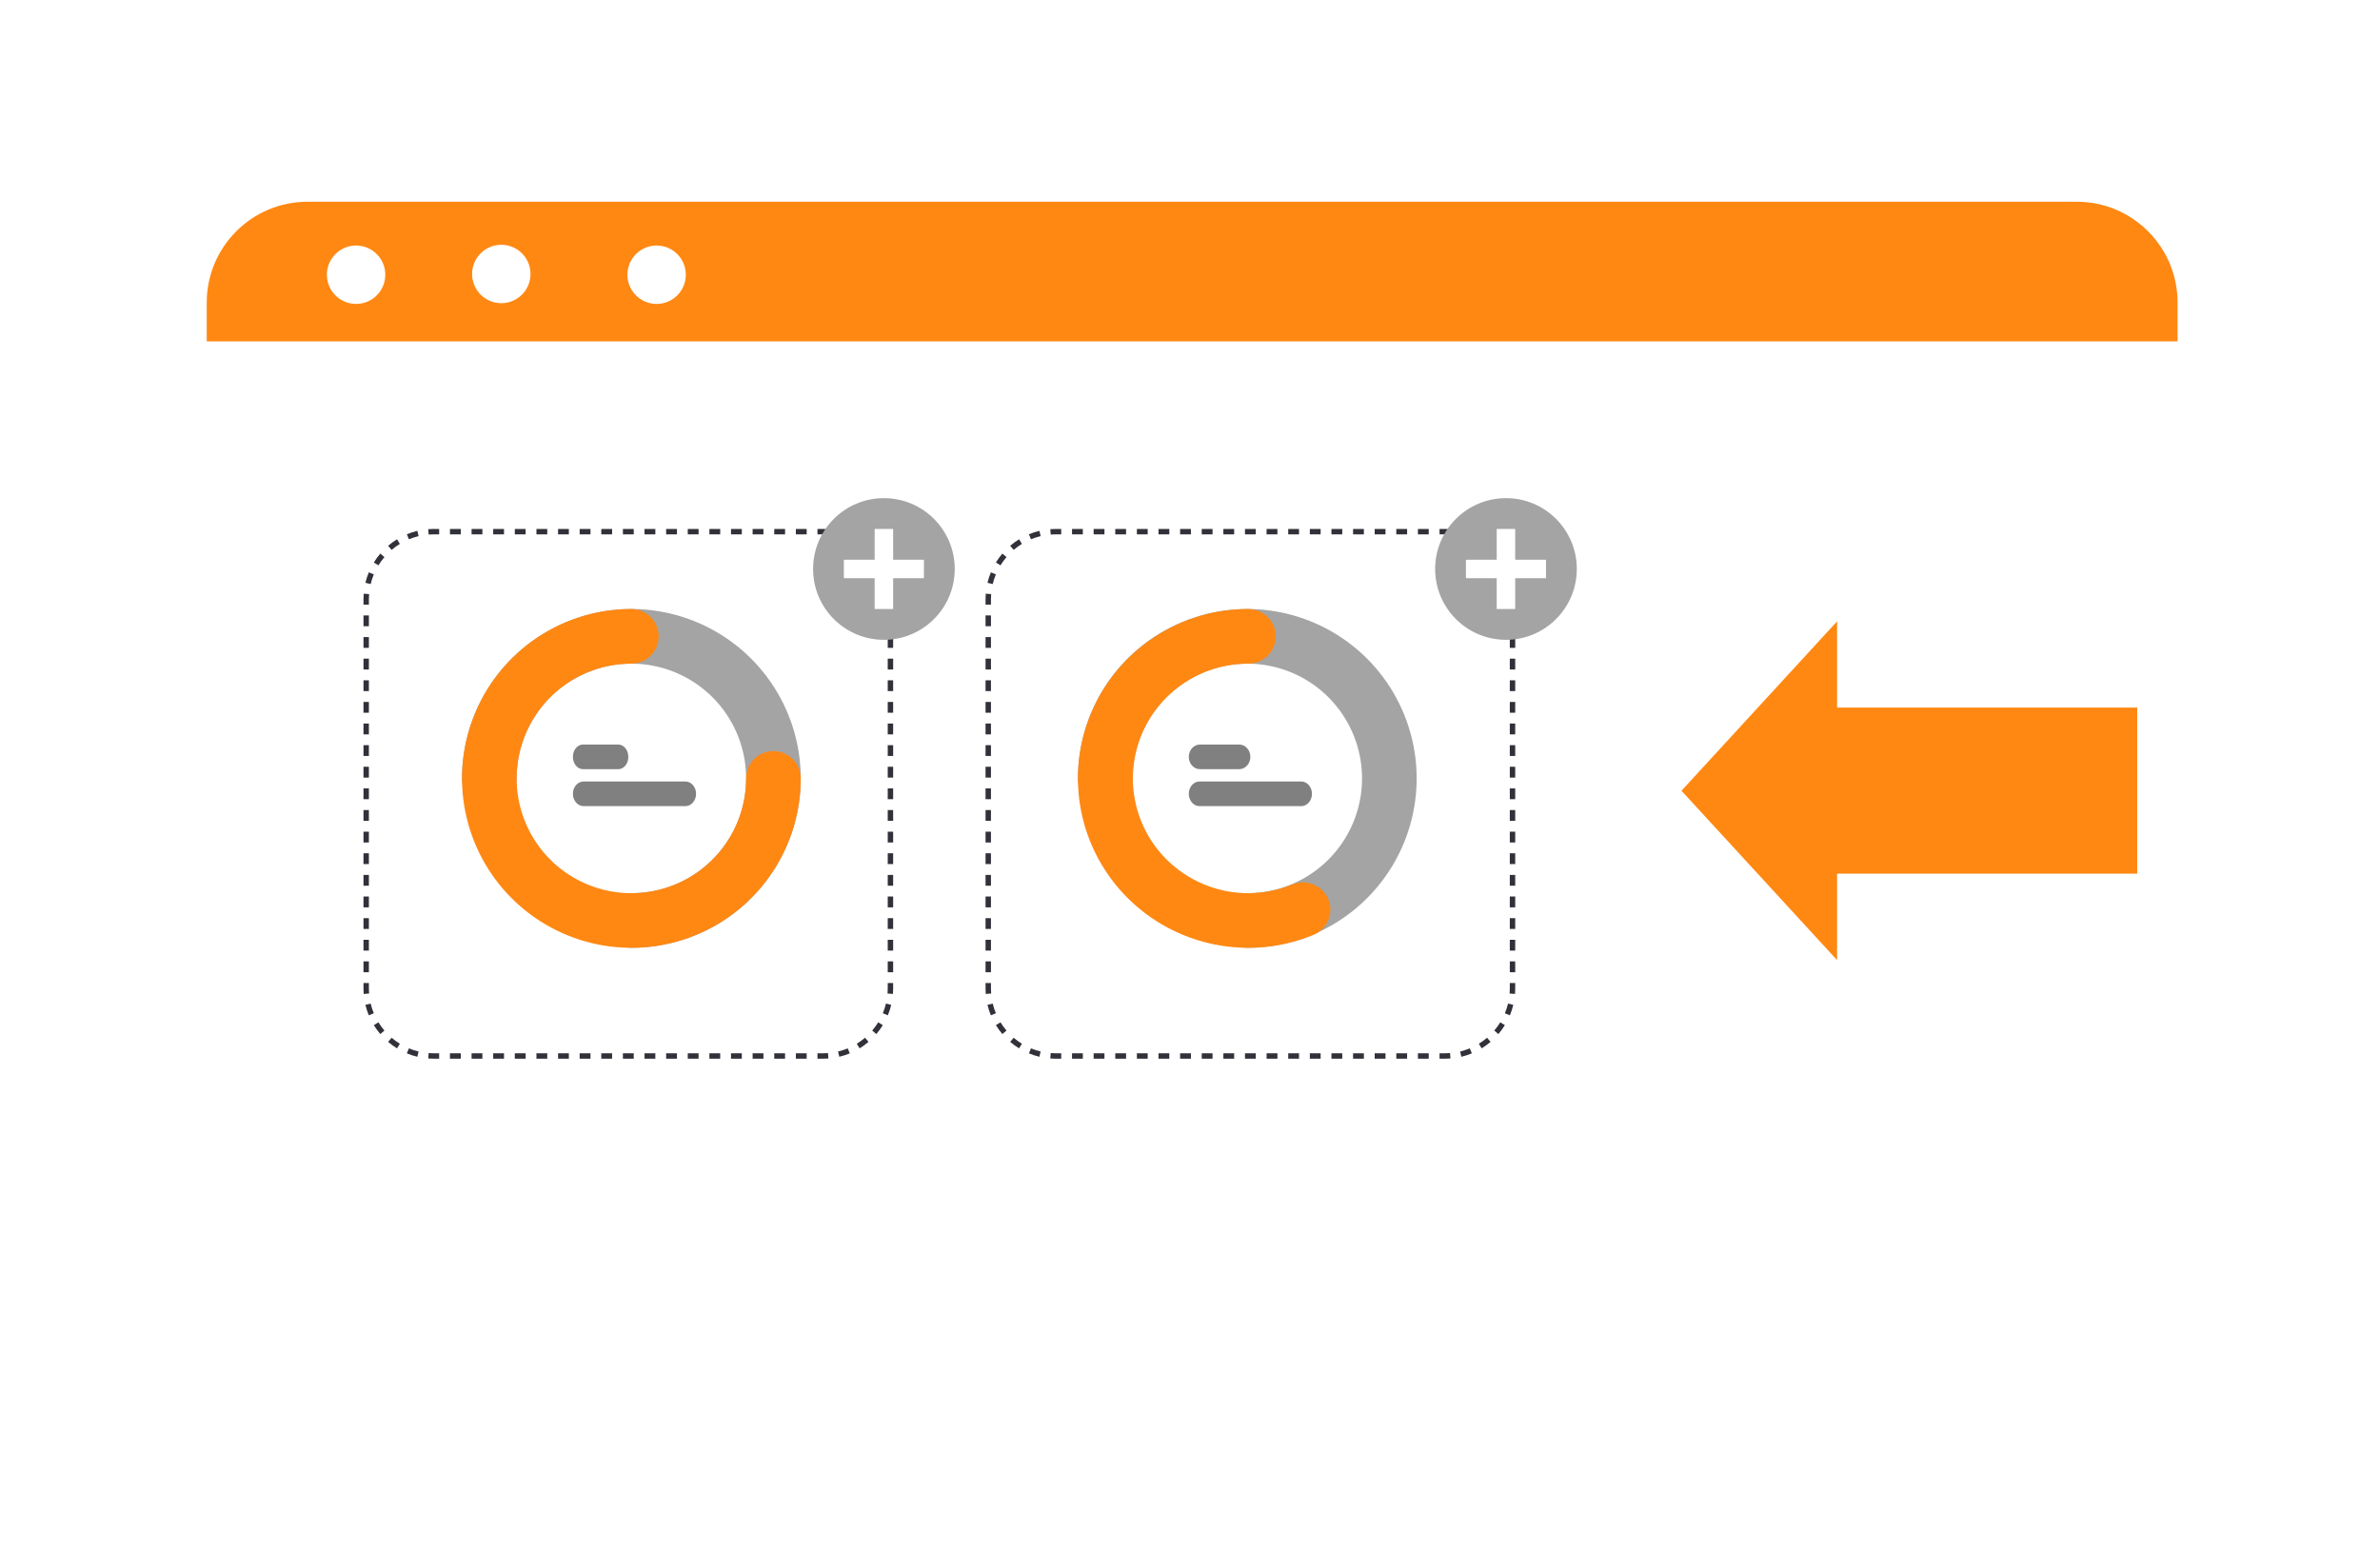 <svg width="236" height="154" viewBox="0 0 236 154" fill="none" xmlns="http://www.w3.org/2000/svg">
<g filter="url(#filter0_d_4220_110860)">
<rect x="16.5" y="16" width="195.429" height="114" rx="10" fill="white"/>
<path d="M16.5 26C16.5 20.477 20.977 16 26.5 16H201.929C207.451 16 211.929 20.477 211.929 26V29.843H16.5V26Z" fill="#FF8813"/>
<path d="M34.205 23.237C34.205 24.837 32.908 26.132 31.309 26.132C29.711 26.132 28.414 24.836 28.414 23.237C28.414 21.639 29.711 20.342 31.309 20.342C32.908 20.342 34.205 21.639 34.205 23.237Z" fill="white"/>
<path d="M45.782 26.058C47.381 26.017 48.644 24.689 48.604 23.091C48.563 21.492 47.235 20.229 45.636 20.269C44.038 20.309 42.775 21.638 42.815 23.236C42.855 24.835 44.184 26.098 45.782 26.058Z" fill="white"/>
<path d="M64.005 23.237C64.005 24.837 62.709 26.132 61.11 26.132C59.511 26.132 58.215 24.836 58.215 23.237C58.215 21.639 59.511 20.342 61.11 20.342C62.709 20.342 64.005 21.639 64.005 23.237Z" fill="white"/>
</g>
<path fill-rule="evenodd" clip-rule="evenodd" d="M42.463 104.94L42.504 104.405C42.671 104.418 42.84 104.425 43.01 104.425H43.546V104.961H43.01C42.826 104.961 42.644 104.954 42.463 104.94ZM81.061 104.961V104.425H81.597C81.768 104.425 81.936 104.418 82.103 104.405L82.144 104.94C81.964 104.954 81.781 104.961 81.597 104.961H81.061ZM83.224 104.77L83.1 104.249C83.43 104.17 83.751 104.065 84.059 103.937L84.264 104.432C83.93 104.571 83.583 104.684 83.224 104.77ZM85.238 103.935L84.958 103.478C85.245 103.302 85.518 103.103 85.774 102.884L86.122 103.292C85.845 103.528 85.55 103.744 85.238 103.935ZM86.895 102.519L86.488 102.17C86.706 101.915 86.905 101.642 87.082 101.354L87.539 101.634C87.347 101.946 87.132 102.242 86.895 102.519ZM88.036 100.661L87.541 100.455C87.668 100.147 87.773 99.827 87.852 99.496L88.373 99.621C88.288 99.979 88.174 100.326 88.036 100.661ZM88.564 59.943H88.028V59.407C88.028 59.236 88.022 59.068 88.009 58.901L88.543 58.859C88.557 59.04 88.564 59.222 88.564 59.407V59.943ZM88.373 57.779L87.852 57.904C87.773 57.574 87.668 57.253 87.541 56.945L88.036 56.74C88.174 57.074 88.288 57.421 88.373 57.779ZM87.539 55.766L87.082 56.046C86.905 55.758 86.706 55.486 86.488 55.23L86.895 54.882C87.132 55.158 87.347 55.454 87.539 55.766ZM86.122 54.109L85.774 54.516C85.518 54.297 85.245 54.099 84.958 53.922L85.238 53.465C85.55 53.657 85.845 53.872 86.122 54.109ZM84.264 52.968L84.059 53.463C83.751 53.335 83.43 53.231 83.1 53.152L83.224 52.63C83.583 52.716 83.93 52.83 84.264 52.968ZM43.546 52.44H43.01C42.826 52.44 42.644 52.447 42.463 52.461L42.504 52.995C42.671 52.982 42.84 52.975 43.01 52.975H43.546V52.44ZM41.383 52.63L41.508 53.152C41.177 53.231 40.857 53.335 40.548 53.463L40.343 52.968C40.677 52.83 41.025 52.716 41.383 52.63ZM39.369 53.465L39.65 53.922C39.362 54.099 39.089 54.297 38.834 54.516L38.485 54.109C38.762 53.872 39.058 53.657 39.369 53.465ZM37.712 54.882L38.12 55.23C37.901 55.486 37.702 55.758 37.525 56.046L37.069 55.766C37.26 55.454 37.475 55.158 37.712 54.882ZM36.572 56.74L37.067 56.945C36.939 57.253 36.834 57.574 36.755 57.904L36.234 57.779C36.32 57.421 36.433 57.074 36.572 56.74ZM36.043 97.458H36.579V97.994C36.579 98.164 36.586 98.333 36.599 98.499L36.064 98.541C36.05 98.36 36.043 98.178 36.043 97.994V97.458ZM36.234 99.621L36.755 99.496C36.834 99.827 36.939 100.147 37.067 100.455L36.572 100.661C36.433 100.326 36.32 99.979 36.234 99.621ZM37.069 101.634L37.525 101.354C37.702 101.642 37.901 101.915 38.12 102.17L37.712 102.519C37.475 102.242 37.26 101.946 37.069 101.634ZM38.485 103.292L38.834 102.884C39.089 103.103 39.362 103.302 39.65 103.478L39.369 103.935C39.058 103.744 38.762 103.528 38.485 103.292ZM41.383 104.77L41.508 104.249C41.177 104.17 40.857 104.065 40.548 103.937L40.343 104.432C40.677 104.571 41.025 104.684 41.383 104.77ZM36.043 96.386H36.579V95.314H36.043V96.386ZM36.043 94.242H36.579V93.17H36.043V94.242ZM36.043 92.099H36.579V91.027H36.043V92.099ZM36.043 89.955H36.579V88.883H36.043V89.955ZM36.043 87.811H36.579V86.739H36.043V87.811ZM36.043 85.667H36.579V84.595H36.043V85.667ZM36.043 83.524H36.579V82.452H36.043V83.524ZM36.043 81.38H36.579V80.308H36.043V81.38ZM36.043 79.236H36.579V78.164H36.043V79.236ZM36.043 77.092H36.579V76.02H36.043V77.092ZM36.043 74.949H36.579V73.877H36.043V74.949ZM36.043 72.805H36.579V71.733H36.043V72.805ZM36.043 70.661H36.579V69.589H36.043V70.661ZM36.043 68.517H36.579V67.446H36.043V68.517ZM36.043 66.374H36.579V65.302H36.043V66.374ZM36.043 64.23H36.579V63.158H36.043V64.23ZM36.043 62.086H36.579V61.014H36.043V62.086ZM36.043 59.943H36.579V59.407C36.579 59.236 36.586 59.068 36.599 58.901L36.064 58.859C36.05 59.04 36.043 59.222 36.043 59.407V59.943ZM44.618 52.44V52.975H45.69V52.44H44.618ZM46.762 52.44V52.975H47.834V52.44H46.762ZM48.905 52.44V52.975H49.977V52.44H48.905ZM51.049 52.44V52.975H52.121V52.44H51.049ZM53.193 52.44V52.975H54.265V52.44H53.193ZM55.337 52.44V52.975H56.408V52.44H55.337ZM57.48 52.44V52.975H58.552V52.44H57.48ZM59.624 52.44V52.975H60.696V52.44H59.624ZM61.768 52.44V52.975H62.84V52.44H61.768ZM63.911 52.44V52.975H64.983V52.44H63.911ZM66.055 52.44V52.975H67.127V52.44H66.055ZM68.199 52.44V52.975H69.271V52.44H68.199ZM70.343 52.44V52.975H71.415V52.44H70.343ZM72.486 52.44V52.975H73.558V52.44H72.486ZM74.63 52.44V52.975H75.702V52.44H74.63ZM76.774 52.44V52.975H77.846V52.44H76.774ZM78.918 52.44V52.975H79.99V52.44H78.918ZM81.061 52.44V52.975H81.597C81.768 52.975 81.936 52.982 82.103 52.995L82.144 52.461C81.964 52.447 81.781 52.44 81.597 52.44H81.061ZM88.564 61.014H88.028V62.086H88.564V61.014ZM88.564 63.158H88.028V64.23H88.564V63.158ZM88.564 65.302H88.028V66.374H88.564V65.302ZM88.564 67.446H88.028V68.517H88.564V67.446ZM88.564 69.589H88.028V70.661H88.564V69.589ZM88.564 71.733H88.028V72.805H88.564V71.733ZM88.564 73.877H88.028V74.949H88.564V73.877ZM88.564 76.02H88.028V77.092H88.564V76.02ZM88.564 78.164H88.028V79.236H88.564V78.164ZM88.564 80.308H88.028V81.38H88.564V80.308ZM88.564 82.452H88.028V83.524H88.564V82.452ZM88.564 84.595H88.028V85.667H88.564V84.595ZM88.564 86.739H88.028V87.811H88.564V86.739ZM88.564 88.883H88.028V89.955H88.564V88.883ZM88.564 91.027H88.028V92.099H88.564V91.027ZM88.564 93.17H88.028V94.242H88.564V93.17ZM88.564 95.314H88.028V96.386H88.564V95.314ZM88.564 97.458H88.028V97.994C88.028 98.164 88.022 98.333 88.009 98.499L88.543 98.541C88.557 98.36 88.564 98.178 88.564 97.994V97.458ZM79.99 104.961V104.425H78.918V104.961H79.99ZM77.846 104.961V104.425H76.774V104.961H77.846ZM75.702 104.961V104.425H74.63V104.961H75.702ZM73.558 104.961V104.425H72.486V104.961H73.558ZM71.415 104.961V104.425H70.343V104.961H71.415ZM69.271 104.961V104.425H68.199V104.961H69.271ZM67.127 104.961V104.425H66.055V104.961H67.127ZM64.983 104.961V104.425H63.911V104.961H64.983ZM62.84 104.961V104.425H61.768V104.961H62.84ZM60.696 104.961V104.425H59.624V104.961H60.696ZM58.552 104.961V104.425H57.48V104.961H58.552ZM56.408 104.961V104.425H55.337V104.961H56.408ZM54.265 104.961V104.425H53.193V104.961H54.265ZM52.121 104.961V104.425H51.049V104.961H52.121ZM49.977 104.961V104.425H48.905V104.961H49.977ZM47.834 104.961V104.425H46.762V104.961H47.834ZM45.69 104.961V104.425H44.618V104.961H45.69Z" fill="#31313A"/>
<path fill-rule="evenodd" clip-rule="evenodd" d="M104.147 104.94L104.188 104.405C104.355 104.418 104.523 104.425 104.694 104.425H105.23V104.961H104.694C104.51 104.961 104.327 104.954 104.147 104.94ZM142.745 104.961V104.425H143.281C143.451 104.425 143.62 104.418 143.787 104.405L143.828 104.94C143.647 104.954 143.465 104.961 143.281 104.961H142.745ZM144.908 104.77L144.783 104.249C145.114 104.17 145.434 104.065 145.743 103.937L145.948 104.432C145.614 104.571 145.266 104.684 144.908 104.77ZM146.922 103.935L146.641 103.478C146.929 103.302 147.202 103.103 147.457 102.884L147.806 103.292C147.529 103.528 147.233 103.744 146.922 103.935ZM148.579 102.519L148.171 102.17C148.39 101.915 148.589 101.642 148.766 101.354L149.222 101.634C149.031 101.946 148.815 102.242 148.579 102.519ZM149.719 100.661L149.224 100.455C149.352 100.147 149.457 99.827 149.536 99.496L150.057 99.621C149.971 99.979 149.858 100.326 149.719 100.661ZM150.248 59.943H149.712V59.407C149.712 59.236 149.705 59.068 149.692 58.901L150.227 58.859C150.241 59.04 150.248 59.222 150.248 59.407V59.943ZM150.057 57.779L149.536 57.904C149.457 57.574 149.352 57.253 149.224 56.945L149.719 56.74C149.858 57.074 149.971 57.421 150.057 57.779ZM149.222 55.766L148.766 56.046C148.589 55.758 148.39 55.486 148.171 55.23L148.579 54.882C148.815 55.158 149.031 55.454 149.222 55.766ZM147.806 54.109L147.457 54.516C147.202 54.297 146.929 54.099 146.641 53.922L146.922 53.465C147.233 53.657 147.529 53.872 147.806 54.109ZM145.948 52.968L145.743 53.463C145.434 53.335 145.114 53.231 144.783 53.152L144.908 52.63C145.266 52.716 145.614 52.83 145.948 52.968ZM105.23 52.44H104.694C104.51 52.44 104.327 52.447 104.147 52.461L104.188 52.995C104.355 52.982 104.523 52.975 104.694 52.975H105.23V52.44ZM103.067 52.63L103.191 53.152C102.861 53.231 102.54 53.335 102.232 53.463L102.027 52.968C102.361 52.83 102.708 52.716 103.067 52.63ZM101.053 53.465L101.333 53.922C101.046 54.099 100.773 54.297 100.517 54.516L100.169 54.109C100.446 53.872 100.741 53.657 101.053 53.465ZM99.396 54.882L99.803 55.23C99.585 55.486 99.386 55.758 99.209 56.046L98.752 55.766C98.944 55.454 99.159 55.158 99.396 54.882ZM98.255 56.74L98.75 56.945C98.622 57.253 98.518 57.574 98.439 57.904L97.918 57.779C98.003 57.421 98.117 57.074 98.255 56.74ZM97.727 97.458H98.263V97.994C98.263 98.164 98.269 98.333 98.282 98.499L97.748 98.541C97.734 98.36 97.727 98.178 97.727 97.994V97.458ZM97.918 99.621L98.439 99.496C98.518 99.827 98.622 100.147 98.75 100.455L98.255 100.661C98.117 100.326 98.003 99.979 97.918 99.621ZM98.752 101.634L99.209 101.354C99.386 101.642 99.585 101.915 99.803 102.17L99.396 102.519C99.159 102.242 98.944 101.946 98.752 101.634ZM100.169 103.292L100.517 102.884C100.773 103.103 101.046 103.302 101.333 103.478L101.053 103.935C100.741 103.744 100.446 103.528 100.169 103.292ZM103.067 104.77L103.191 104.249C102.861 104.17 102.54 104.065 102.232 103.937L102.027 104.432C102.361 104.571 102.708 104.684 103.067 104.77ZM97.727 96.386H98.263V95.314H97.727V96.386ZM97.727 94.242H98.263V93.17H97.727V94.242ZM97.727 92.099H98.263V91.027H97.727V92.099ZM97.727 89.955H98.263V88.883H97.727V89.955ZM97.727 87.811H98.263V86.739H97.727V87.811ZM97.727 85.667H98.263V84.595H97.727V85.667ZM97.727 83.524H98.263V82.452H97.727V83.524ZM97.727 81.38H98.263V80.308H97.727V81.38ZM97.727 79.236H98.263V78.164H97.727V79.236ZM97.727 77.092H98.263V76.02H97.727V77.092ZM97.727 74.949H98.263V73.877H97.727V74.949ZM97.727 72.805H98.263V71.733H97.727V72.805ZM97.727 70.661H98.263V69.589H97.727V70.661ZM97.727 68.517H98.263V67.446H97.727V68.517ZM97.727 66.374H98.263V65.302H97.727V66.374ZM97.727 64.23H98.263V63.158H97.727V64.23ZM97.727 62.086H98.263V61.014H97.727V62.086ZM97.727 59.943H98.263V59.407C98.263 59.236 98.269 59.068 98.282 58.901L97.748 58.859C97.734 59.04 97.727 59.222 97.727 59.407V59.943ZM106.301 52.44V52.975H107.373V52.44H106.301ZM108.445 52.44V52.975H109.517V52.44H108.445ZM110.589 52.44V52.975H111.661V52.44H110.589ZM112.733 52.44V52.975H113.805V52.44H112.733ZM114.876 52.44V52.975H115.948V52.44H114.876ZM117.02 52.44V52.975H118.092V52.44H117.02ZM119.164 52.44V52.975H120.236V52.44H119.164ZM121.308 52.44V52.975H122.379V52.44H121.308ZM123.451 52.44V52.975H124.523V52.44H123.451ZM125.595 52.44V52.975H126.667V52.44H125.595ZM127.739 52.44V52.975H128.811V52.44H127.739ZM129.883 52.44V52.975H130.954V52.44H129.883ZM132.026 52.44V52.975H133.098V52.44H132.026ZM134.17 52.44V52.975H135.242V52.44H134.17ZM136.314 52.44V52.975H137.386V52.44H136.314ZM138.457 52.44V52.975H139.529V52.44H138.457ZM140.601 52.44V52.975H141.673V52.44H140.601ZM142.745 52.44V52.975H143.281C143.451 52.975 143.62 52.982 143.787 52.995L143.828 52.461C143.647 52.447 143.465 52.44 143.281 52.44H142.745ZM150.248 61.014H149.712V62.086H150.248V61.014ZM150.248 63.158H149.712V64.23H150.248V63.158ZM150.248 65.302H149.712V66.374H150.248V65.302ZM150.248 67.446H149.712V68.517H150.248V67.446ZM150.248 69.589H149.712V70.661H150.248V69.589ZM150.248 71.733H149.712V72.805H150.248V71.733ZM150.248 73.877H149.712V74.949H150.248V73.877ZM150.248 76.02H149.712V77.092H150.248V76.02ZM150.248 78.164H149.712V79.236H150.248V78.164ZM150.248 80.308H149.712V81.38H150.248V80.308ZM150.248 82.452H149.712V83.524H150.248V82.452ZM150.248 84.595H149.712V85.667H150.248V84.595ZM150.248 86.739H149.712V87.811H150.248V86.739ZM150.248 88.883H149.712V89.955H150.248V88.883ZM150.248 91.027H149.712V92.099H150.248V91.027ZM150.248 93.17H149.712V94.242H150.248V93.17ZM150.248 95.314H149.712V96.386H150.248V95.314ZM150.248 97.458H149.712V97.994C149.712 98.164 149.705 98.333 149.692 98.499L150.227 98.541C150.241 98.36 150.248 98.178 150.248 97.994V97.458ZM141.673 104.961V104.425H140.601V104.961H141.673ZM139.529 104.961V104.425H138.457V104.961H139.529ZM137.386 104.961V104.425H136.314V104.961H137.386ZM135.242 104.961V104.425H134.17V104.961H135.242ZM133.098 104.961V104.425H132.026V104.961H133.098ZM130.954 104.961V104.425H129.883V104.961H130.954ZM128.811 104.961V104.425H127.739V104.961H128.811ZM126.667 104.961V104.425H125.595V104.961H126.667ZM124.523 104.961V104.425H123.451V104.961H124.523ZM122.379 104.961V104.425H121.308V104.961H122.379ZM120.236 104.961V104.425H119.164V104.961H120.236ZM118.092 104.961V104.425H117.02V104.961H118.092ZM115.948 104.961V104.425H114.876V104.961H115.948ZM113.805 104.961V104.425H112.733V104.961H113.805ZM111.661 104.961V104.425H110.589V104.961H111.661ZM109.517 104.961V104.425H108.445V104.961H109.517ZM107.373 104.961V104.425H106.301V104.961H107.373Z" fill="#31313A"/>
<path d="M56.809 75.036C56.809 74.361 57.256 73.814 57.808 73.814H61.306C61.858 73.814 62.305 74.361 62.305 75.036C62.305 75.71 61.858 76.257 61.306 76.257H57.808C57.256 76.257 56.809 75.71 56.809 75.036Z" fill="#808080"/>
<path d="M117.879 75.036C117.879 74.361 118.376 73.814 118.989 73.814H122.876C123.489 73.814 123.986 74.361 123.986 75.036C123.986 75.71 123.489 76.257 122.876 76.257H118.989C118.376 76.257 117.879 75.71 117.879 75.036Z" fill="#808080"/>
<path d="M56.809 78.7C56.809 78.025 57.284 77.478 57.871 77.478H67.961C68.547 77.478 69.023 78.025 69.023 78.7C69.023 79.374 68.547 79.921 67.961 79.921H57.871C57.284 79.921 56.809 79.374 56.809 78.7Z" fill="#808080"/>
<path d="M117.879 78.7C117.879 78.025 118.354 77.478 118.941 77.478H129.031C129.618 77.478 130.093 78.025 130.093 78.7C130.093 79.374 129.618 79.921 129.031 79.921H118.941C118.354 79.921 117.879 79.374 117.879 78.7Z" fill="#808080"/>
<path fill-rule="evenodd" clip-rule="evenodd" d="M62.608 88.55C64.858 88.55 67.058 87.883 68.928 86.633C70.799 85.383 72.258 83.606 73.119 81.527C73.98 79.448 74.205 77.16 73.766 74.954C73.327 72.747 72.244 70.719 70.653 69.128C69.061 67.537 67.034 66.454 64.827 66.015C62.62 65.576 60.333 65.801 58.254 66.662C56.175 67.523 54.398 68.981 53.148 70.852C51.898 72.723 51.231 74.923 51.231 77.173C51.231 78.669 50.018 79.882 48.522 79.882C47.026 79.882 45.813 78.669 45.813 77.173C45.813 73.852 46.798 70.604 48.644 67.843C50.489 65.081 53.112 62.928 56.181 61.657C59.249 60.386 62.626 60.053 65.884 60.701C69.142 61.349 72.135 62.949 74.483 65.297C76.832 67.646 78.432 70.639 79.08 73.897C79.728 77.154 79.395 80.531 78.124 83.6C76.853 86.669 74.7 89.292 71.938 91.137C69.176 92.983 65.929 93.968 62.608 93.968C61.112 93.968 59.899 92.755 59.899 91.259C59.899 89.763 61.112 88.55 62.608 88.55Z" fill="#A4A4A4"/>
<path fill-rule="evenodd" clip-rule="evenodd" d="M123.682 88.55C125.932 88.55 128.132 87.883 130.003 86.633C131.874 85.383 133.332 83.606 134.193 81.527C135.054 79.448 135.279 77.16 134.84 74.954C134.401 72.747 133.318 70.719 131.727 69.128C130.136 67.537 128.108 66.454 125.901 66.015C123.695 65.576 121.407 65.801 119.328 66.662C117.249 67.523 115.472 68.981 114.222 70.852C112.972 72.723 112.305 74.923 112.305 77.173C112.305 78.669 111.092 79.882 109.596 79.882C108.1 79.882 106.887 78.669 106.887 77.173C106.887 73.852 107.872 70.604 109.718 67.843C111.563 65.081 114.186 62.928 117.255 61.657C120.324 60.386 123.701 60.053 126.958 60.701C130.216 61.349 133.209 62.949 135.558 65.297C137.906 67.646 139.506 70.639 140.154 73.897C140.802 77.154 140.469 80.531 139.198 83.6C137.927 86.669 135.774 89.292 133.013 91.137C130.251 92.983 127.004 93.968 123.682 93.968C122.186 93.968 120.973 92.755 120.973 91.259C120.973 89.763 122.186 88.55 123.682 88.55Z" fill="#A4A4A4"/>
<path fill-rule="evenodd" clip-rule="evenodd" d="M62.607 65.796C60.357 65.796 58.157 66.463 56.286 67.713C54.416 68.963 52.957 70.74 52.096 72.819C51.235 74.898 51.01 77.186 51.449 79.393C51.888 81.6 52.971 83.627 54.562 85.218C56.154 86.809 58.181 87.892 60.388 88.332C62.594 88.77 64.882 88.545 66.961 87.684C69.04 86.823 70.817 85.365 72.067 83.494C73.317 81.623 73.984 79.423 73.984 77.173C73.984 75.677 75.197 74.464 76.693 74.464C78.189 74.464 79.402 75.677 79.402 77.173C79.402 80.495 78.417 83.742 76.571 86.504C74.726 89.266 72.103 91.418 69.034 92.689C65.965 93.96 62.589 94.293 59.331 93.645C56.073 92.997 53.08 91.397 50.731 89.049C48.383 86.7 46.783 83.707 46.135 80.45C45.487 77.192 45.82 73.815 47.091 70.746C48.362 67.677 50.515 65.054 53.276 63.209C56.038 61.363 59.285 60.378 62.607 60.378C64.103 60.378 65.316 61.591 65.316 63.087C65.316 64.583 64.103 65.796 62.607 65.796Z" fill="#FF8813"/>
<path fill-rule="evenodd" clip-rule="evenodd" d="M123.779 65.796C121.516 65.796 119.303 66.463 117.422 67.713C115.54 68.963 114.073 70.74 113.207 72.819C112.341 74.898 112.114 77.186 112.556 79.393C112.997 81.6 114.087 83.627 115.687 85.218C117.288 86.809 119.327 87.892 121.547 88.332C123.766 88.77 126.067 88.545 128.158 87.684C129.548 87.112 131.142 87.768 131.718 89.15C132.294 90.532 131.634 92.117 130.243 92.689C127.157 93.96 123.76 94.293 120.483 93.645C117.207 92.997 114.197 91.397 111.834 89.049C109.472 86.7 107.863 83.707 107.211 80.45C106.56 77.192 106.894 73.815 108.173 70.746C109.451 67.677 111.616 65.054 114.394 63.209C117.172 61.363 120.438 60.378 123.779 60.378C125.284 60.378 126.504 61.591 126.504 63.087C126.504 64.583 125.284 65.796 123.779 65.796Z" fill="#FF8813"/>
<path d="M211.927 70.153H182.166V61.6L166.734 78.395L182.166 95.189V86.618H211.927V70.153Z" fill="#FF8813"/>
<circle cx="87.648" cy="56.409" r="7.023" fill="#A4A4A4"/>
<circle cx="149.332" cy="56.409" r="7.023" fill="#A4A4A4"/>
<rect x="86.731" y="52.44" width="1.832" height="7.939" fill="white"/>
<rect x="148.414" y="52.44" width="1.832" height="7.939" fill="white"/>
<rect x="91.617" y="55.493" width="1.832" height="7.939" transform="rotate(90 91.617 55.493)" fill="white"/>
<rect x="153.301" y="55.493" width="1.832" height="7.939" transform="rotate(90 153.301 55.493)" fill="white"/>
<defs>
<filter id="filter0_d_4220_110860" x="0.5" y="0" width="235.43" height="154" filterUnits="userSpaceOnUse" color-interpolation-filters="sRGB">
<feFlood flood-opacity="0" result="BackgroundImageFix"/>
<feColorMatrix in="SourceAlpha" type="matrix" values="0 0 0 0 0 0 0 0 0 0 0 0 0 0 0 0 0 0 127 0" result="hardAlpha"/>
<feOffset dx="4" dy="4"/>
<feGaussianBlur stdDeviation="10"/>
<feComposite in2="hardAlpha" operator="out"/>
<feColorMatrix type="matrix" values="0 0 0 0 0 0 0 0 0 0 0 0 0 0 0 0 0 0 0.25 0"/>
<feBlend mode="normal" in2="BackgroundImageFix" result="effect1_dropShadow_4220_110860"/>
<feBlend mode="normal" in="SourceGraphic" in2="effect1_dropShadow_4220_110860" result="shape"/>
</filter>
</defs>
</svg>
